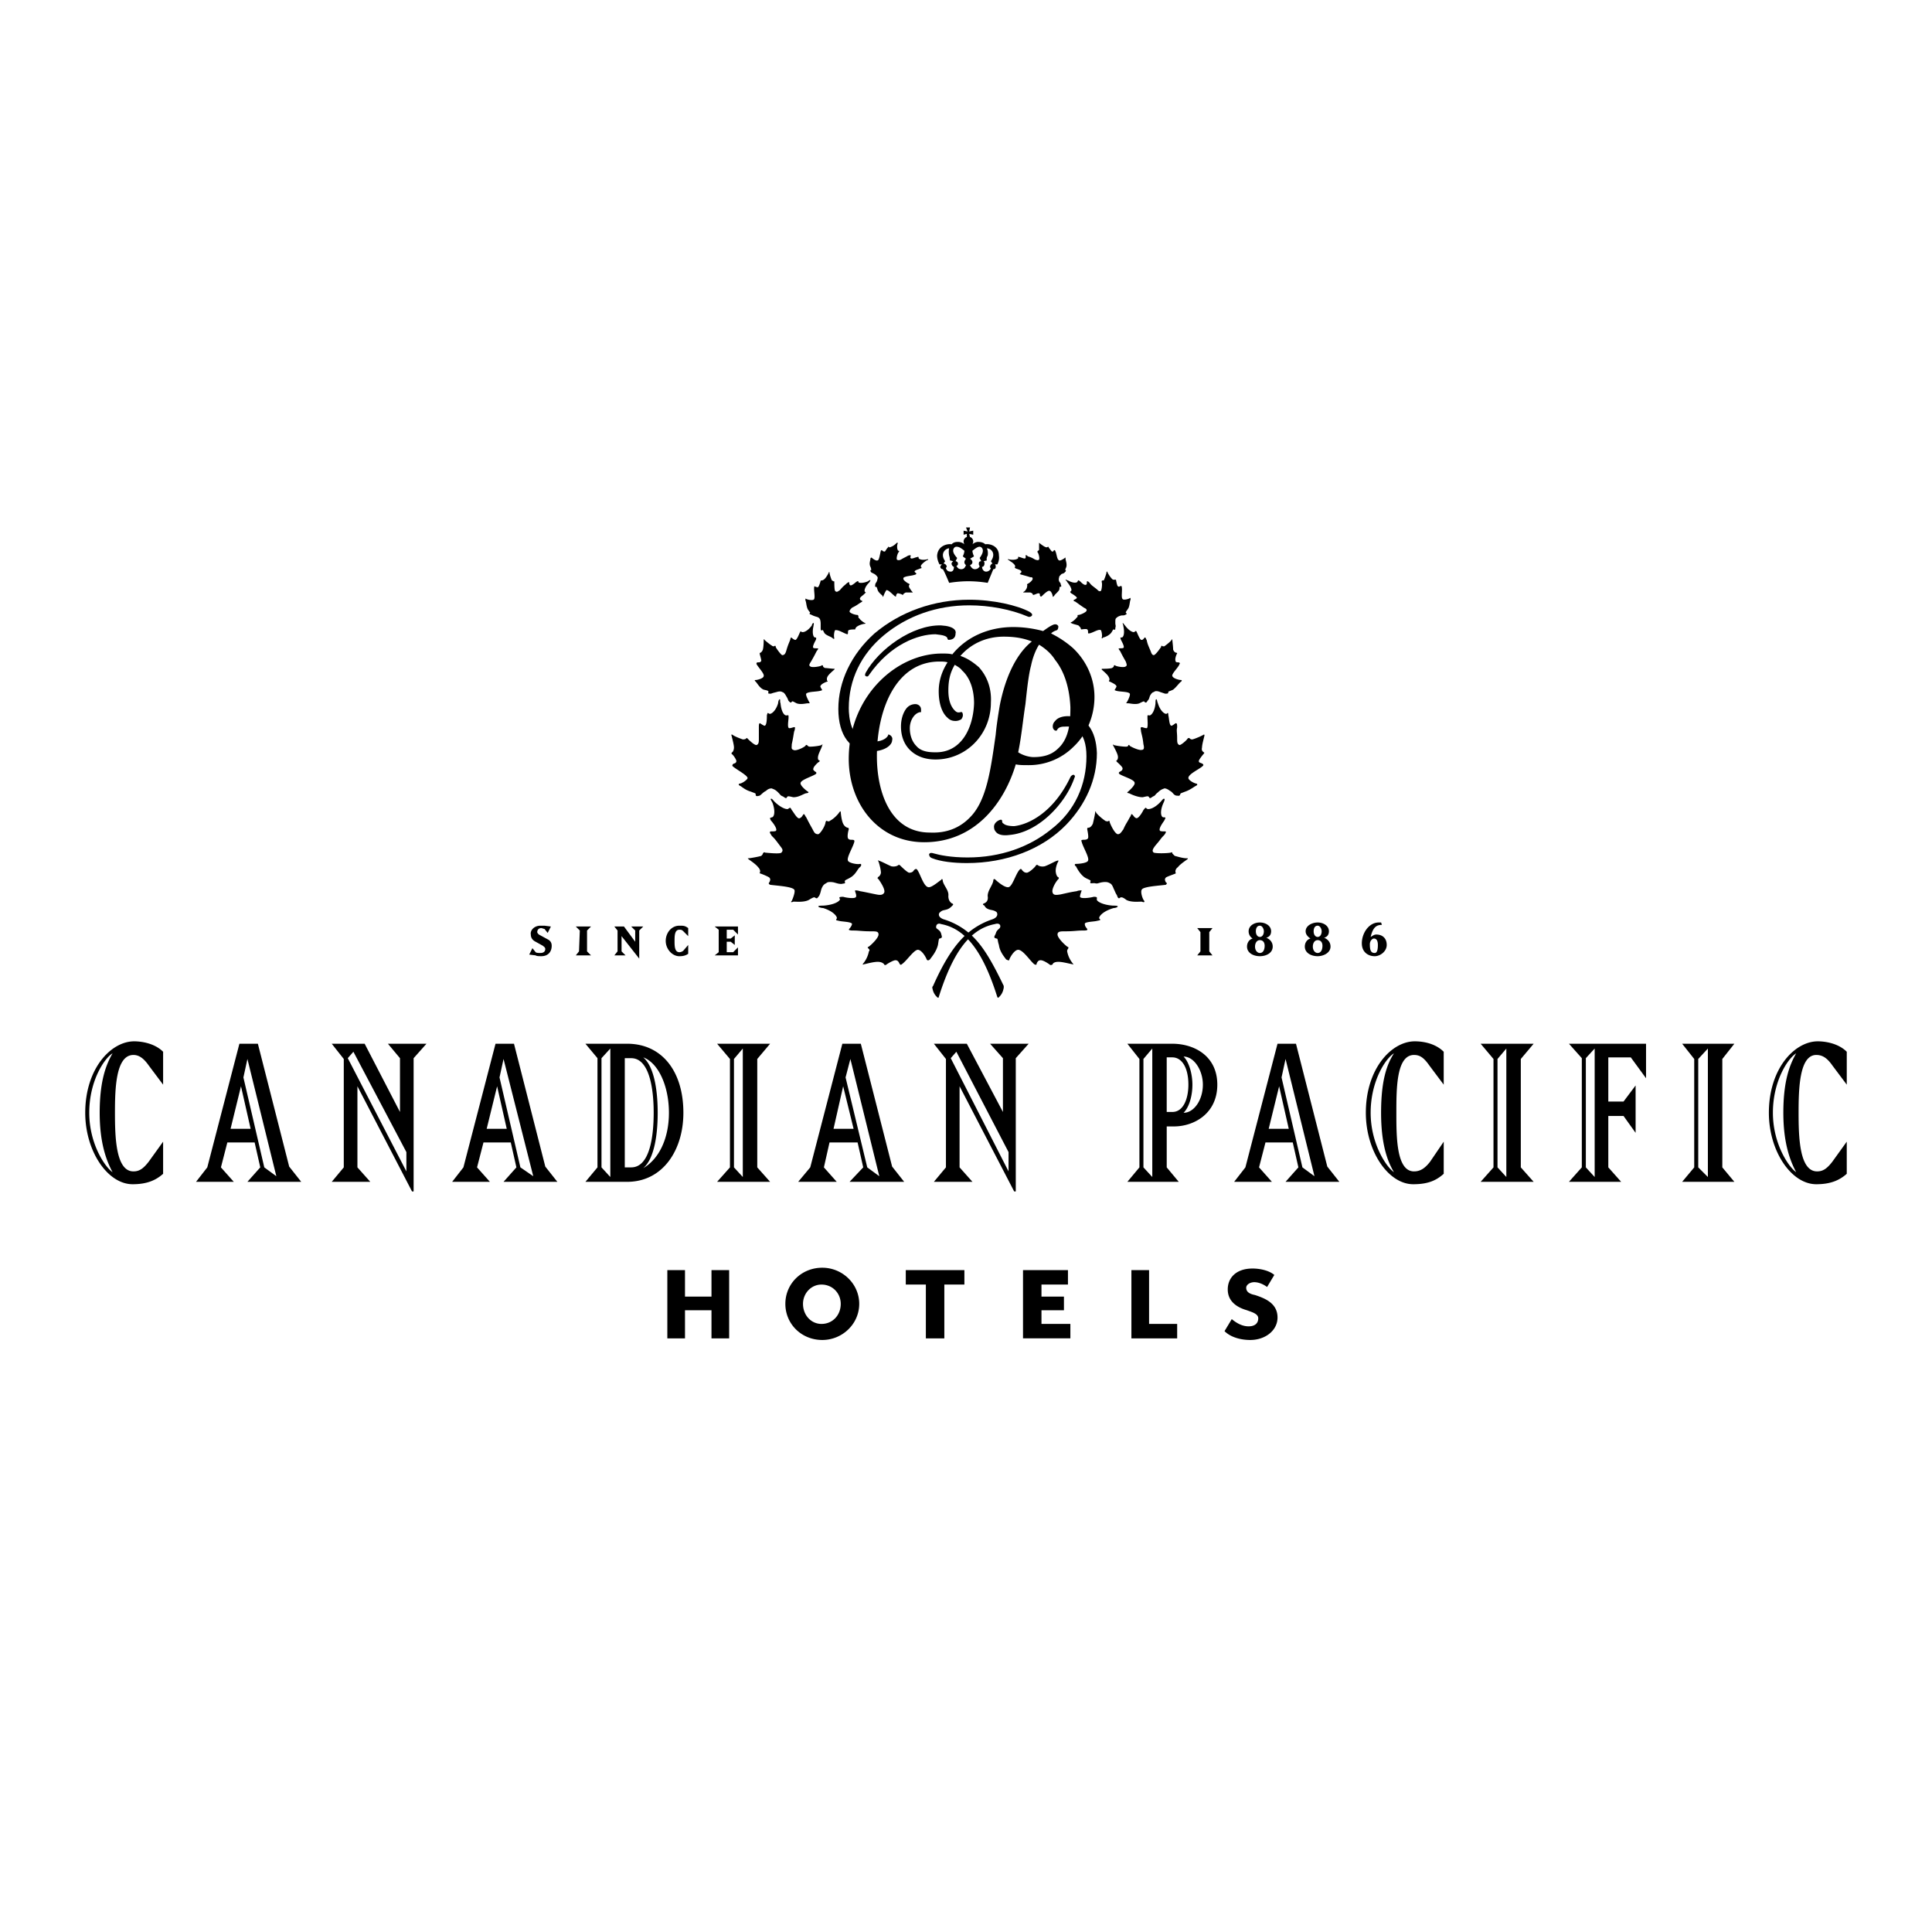 <svg xmlns="http://www.w3.org/2000/svg" width="2500" height="2500" viewBox="0 0 192.756 192.756"><g fill-rule="evenodd" clip-rule="evenodd"><path fill="#fff" d="M0 0h192.756v192.756H0V0z"/><path d="M55.044 94.359c0 .561-.32 1.041-1.042 1.041-.16 0-.48 0-.561-.08l-.64-.08.32-.641.32.4c.081.08.321.08.481.08.32 0 .48-.16.48-.4 0-.16-.16-.241-.24-.32l-.722-.401c-.32-.16-.48-.4-.48-.721-.08-.4.321-.881.961-.881h.401l.641.081-.32.641-.32-.401c-.081 0-.241-.08-.321-.08-.24 0-.4.16-.4.4 0 .08.08.16.16.24l.881.48c.161.081.401.241.401.642zM57.448 92.437h1.521l-.4.4v2.083l.4.4h-1.521l.32-.4.08-2.083-.4-.4zM62.013 94.92l.401.4h-1.122l.321-.4v-2.083l-.321-.4h.961l1.122 1.521v-1.121l-.4-.4h1.201l-.4.4v2.804l-1.763-2.243v1.522zM67.781 92.356c.401 0 .561 0 .881.241v.801l-.48-.48c-.16-.16-.241-.16-.401-.16-.48 0-.48.641-.48 1.121 0 .481 0 1.122.48 1.122.16 0 .32-.08.401-.16l.48-.561v.882c-.241.16-.48.24-.881.24-.721 0-1.361-.721-1.361-1.522-.001-.802.56-1.524 1.361-1.524zM73.628 95.32h-2.322l.4-.32v-2.243l-.4-.32h2.322v.801l-.48-.481h-.641v.881h.401l.4-.32v.961l-.4-.321h-.401V95h.641l.48-.48v.8zM120.971 92.597l-.321.401v1.922l.321.4h-1.524l.321-.4v-1.922l-.321-.401h1.524zM138.354 94.279c0 .641-.643 1.122-1.203 1.122-.641 0-1.281-.4-1.281-1.282 0-1.041.721-2.083 1.682-2.083h.24l.08.241c-.48 0-.881.16-1.121 1.201.16-.08.32-.24.561-.24.641 0 1.042.4 1.042 1.041zm-.883 0c0-.32-.08-.641-.4-.641-.16 0-.4.24-.4.561 0 .561.08.881.48.881.24 0 .32-.32.32-.801zM126.336 93.558c.402.16.643.48.643.881 0 .641-.643.961-1.283.961s-1.281-.32-1.281-.961c0-.4.24-.721.561-.801a.84.84 0 0 1-.4-.721c0-.561.561-.881 1.121-.881.562 0 1.123.32 1.123.881-.002.321-.162.561-.484.641zm-1.121.881c0 .401.24.641.48.641.32 0 .48-.32.48-.721 0-.321-.16-.561-.48-.561s-.48.321-.48.641zm.881-1.522c0-.241-.16-.561-.4-.561-.32 0-.4.32-.4.561 0 .32.16.561.4.561s.4-.24.4-.561zM132.105 93.558c.4.16.641.48.641.881 0 .641-.723.961-1.283.961-.641 0-1.281-.32-1.281-.961 0-.4.24-.721.561-.801-.24-.16-.48-.4-.48-.721 0-.561.641-.881 1.201-.881s1.123.32 1.123.881c-.001.321-.161.561-.482.641zm-1.123.881c0 .401.24.641.48.641.32 0 .48-.32.48-.721 0-.321-.16-.561-.48-.561s-.48.321-.48.641zm.881-1.522c0-.241-.16-.561-.4-.561-.32 0-.4.32-.4.561 0 .32.16.561.4.561s.4-.24.4-.561zM107.031 64.641a10.148 10.148 0 0 0-2.162-1.442c.16-.16.32-.24.561-.32.16-.08.16-.32.16-.4-.08-.16-.24-.24-.48-.16-.4.16-.801.48-1.041.641-.881-.24-1.924-.4-2.965-.4-2.562 0-4.726 1.041-6.087 2.724-.32-.081-.641-.081-1.041-.081-2.163 0-4.406.961-6.168 2.724-1.923 1.923-3.044 4.566-3.124 7.45-.081 2.563.801 4.967 2.403 6.569 1.362 1.362 3.124 2.083 5.126 2.083 5.127 0 8.01-4.005 9.131-7.77.32.08.801.08 1.283.08a6.297 6.297 0 0 0 4.484-1.842c1.363-1.282 2.084-3.124 2.084-4.967 0-1.845-.8-3.608-2.164-4.889zm-7.689 8.651c-.48 3.364-.881 6.488-2.483 8.17-1.042 1.122-2.403 1.682-4.085 1.602-3.925 0-5.287-4.005-5.287-7.61 0-4.726 1.922-9.452 6.248-9.452.24 0 .561 0 .801.08-.561.881-.881 1.842-.881 2.884 0 1.202.32 2.163.881 2.644.24.24.48.32.801.32.24 0 .4-.08.561-.16.321-.4.081-.721.081-.721h-.16c-.241.08-.401 0-.561-.16-.4-.4-.641-1.041-.641-2.002s.16-1.762.641-2.563c.241.16.561.32.721.561.801.721 1.202 1.922 1.202 3.284-.08 2.483-1.283 4.966-3.926 4.886-.801 0-1.442-.16-1.842-.641-.4-.401-.641-1.042-.641-1.763 0-.801.48-1.522 1.041-1.602h.08v-.16c0-.16 0-.32-.16-.48a.611.611 0 0 0-.4-.16c-.24 0-.561.08-.801.32s-.641.881-.641 1.922c0 .961.32 1.763.881 2.323.641.641 1.521.961 2.563.961 3.043 0 5.527-2.483 5.527-5.688.08-1.441-.4-2.643-1.201-3.524-.561-.48-1.122-.881-1.843-1.121 1.042-1.202 2.563-1.923 4.325-1.923 1.121 0 2.002.16 2.805.481-1.523 1.201-2.645 3.524-3.205 6.408-.161.962-.321 2.003-.401 2.884zm6.248 1.362c-.641.641-1.441.881-2.482.881-.4 0-1.041-.16-1.523-.48.322-1.522.482-3.284.723-4.806.16-1.522.32-2.964.561-3.845.16-.801.48-1.602.801-2.083.641.4 1.201.881 1.602 1.522.961 1.201 1.441 2.884 1.521 4.726-.002 1.361-.082 3.043-1.203 4.085z"/><path d="M84.683 70.648c0-2.804 1.201-5.367 3.524-7.29 2.323-1.922 5.287-2.964 8.491-2.964 2.003 0 4.165.4 5.849 1.122.16.08.32 0 .4-.08.08-.16 0-.24-.24-.4-1.203-.641-3.605-1.202-6.009-1.202-3.524 0-6.889 1.202-9.452 3.364-2.323 2.083-3.605 4.806-3.605 7.53 0 2.644 1.202 4.246 3.205 4.246 1.442 0 2.163-.641 2.163-1.122.08-.24-.08-.48-.32-.561h-.08v.08c-.32.561-1.121.641-1.762.641-2.004-.079-2.164-2.563-2.164-3.364z"/><path d="M86.686 67.364c2.163-3.125 4.966-4.085 6.649-4.085.721.08 1.201.16 1.201.48l.08.08c.4 0 .721-.16.721-.641.08-.24-.08-.721-1.441-.801-2.884-.08-6.248 2.403-7.53 4.726-.08.16-.08.32 0 .32.079.081.239.081.32-.079zM108.395 75.455c0 2.804-1.123 5.447-3.525 7.29-2.162 1.762-5.047 2.804-8.331 2.804-1.682 0-2.803-.241-3.364-.401-.24-.08-.4-.08-.48.081 0 .16.08.32.32.4.801.32 2.083.48 3.445.48 3.924 0 7.53-1.362 9.932-3.845 1.924-2.003 3.045-4.486 3.045-7.129-.08-2.323-1.121-3.685-2.885-3.685-.561 0-1.041.161-1.281.481-.16.16-.24.32-.24.561 0 .16.08.32.24.4h.16c.16-.4.561-.4.881-.4.799-.081 2.083.399 2.083 2.963z"/><path d="M106.791 77.538c-1.682 3.524-4.164 4.726-5.607 4.886-.48 0-.881-.081-1.041-.241-.16-.08-.16-.16-.16-.32l-.08-.08h-.08c-.32.08-.721.4-.641.801 0 .16.08.32.24.48.24.241.721.32 1.281.241 2.885-.241 5.607-3.124 6.488-5.688.08-.16.08-.24-.08-.321-.08.001-.24.081-.32.242zM78.034 69.046c.08 0 .24.08.4.4.16.24.16.32.241.48.16.16.24.241.32.081.08-.081.16 0 .48.16.4.16.961 0 1.122 0s.24 0 .16-.081c-.08-.16-.401-.721-.32-.881.24-.24 1.121-.16 1.522-.32.08 0 .08-.08 0-.16-.08-.16-.16-.24-.08-.32.08-.16.4-.32.641-.401.08 0 .08-.08 0-.08 0-.08-.08-.24.08-.48.16-.241.561-.561.641-.641.08-.08 0-.08 0-.08-.24 0-.801-.08-.961-.08-.08-.08-.16-.08-.16-.16s-.08-.16-.16-.08-.961.24-1.122.08c-.16-.08-.08-.24.08-.48.321-.561.4-.721.561-1.041.08-.081.161-.241.161-.241-.081-.08-.321 0-.481-.08s.16-.641.241-.801c.08-.24 0-.24-.081-.24-.16 0-.32-.4-.16-1.121 0-.08.081-.32 0-.32-.08 0-.16.16-.16.24-.481.641-.881.721-1.042.641-.08-.08-.08-.08-.16.08s-.32.801-.48.721c-.24-.08-.32-.24-.4-.24 0 0-.08.16-.08.24-.16.4-.241.561-.401 1.122-.08.24-.16.4-.4.4-.16-.08-.561-.641-.641-.801 0-.16-.08-.16-.16-.08-.08 0-.16 0-.24-.08-.16-.08-.641-.481-.721-.561 0-.08-.08-.08-.08 0s0 .641-.08.962c-.08.24-.24.32-.24.32-.08 0-.08.08-.08.08 0 .081.16.561.16.721-.08.16-.16.16-.321.16-.16 0-.16.08-.16.16.16.32.801.961.721 1.202 0 .24-.641.4-.801.4s-.081.08 0 .16c.16.16.4.641.801.801.32.08.48.08.48.24-.08.16 0 .16.24.16.24-.08.24-.08.561-.16.239-.081.479-.081.559-.001zM81.799 61.757s.08.16.08.481v.4c0 .16 0 .32.16.24.08-.08.08.08.24.32.24.24.641.32.801.48.08.08.16.08.16 0-.08-.24 0-.721.08-.801.32-.08.881.32 1.202.4.08 0 .08-.08.08-.16s0-.24.081-.24c.08-.08.561-.08.561-.08h.08c0-.08.08-.24.24-.32.24-.16.641-.24.721-.24.08 0 .08-.08 0-.08-.161-.081-.481-.32-.561-.48-.08 0-.08-.081-.08-.161s0-.08-.08-.16c-.24 0-.721-.16-.801-.32 0-.16.08-.241.24-.401.48-.24.561-.32.801-.48.16-.08.24-.16.24-.16 0-.08-.24-.08-.24-.24-.08-.16.4-.401.481-.561.16-.08.08-.08 0-.16-.081-.08 0-.48.4-.881.08-.081.16-.24.16-.24 0-.081-.16 0-.241.08-.561.241-.961.161-.961.08 0-.08 0-.16-.24 0-.08.081-.48.401-.561.321-.16-.08-.08-.321-.16-.321 0 0-.16.081-.241.161-.16.16-.32.24-.641.641-.24.16-.321.241-.481.081-.08-.081-.08-.801-.08-.882 0-.08 0-.08-.08-.08s-.08-.08-.16-.08c-.08-.16-.24-.641-.24-.801 0 0 0-.08-.08 0 0 .08-.24.48-.4.641-.16.16-.32.16-.32.16h-.08c0 .08-.16.561-.24.641-.081.08-.161 0-.24 0-.16-.08-.16-.08-.16 0-.081.32.16 1.202-.081 1.282-.16.08-.561 0-.721-.08-.081-.08-.081 0-.081.16.081.08.081.561.241.881.16.241.24.32.24.32-.16.161 0 .161.16.241s.16.08.401.16c.321.078.321.158.401.238zM87.566 57.591c0 .08 0 .161-.08.4-.081.161-.161.241-.161.321 0 .16-.08.24.08.24.081 0 .081.08.16.32.081.241.401.48.481.561 0 .08.08.16.08.08.08-.24.24-.561.32-.641.24 0 .641.48.881.641.081 0 .081 0 .081-.161.08-.08.08-.16.16-.16s.4.081.48.16c0 0 .08 0 .08-.08 0 0 .08-.081.24-.16h.641c.08 0 .08 0 0-.081-.08-.08-.24-.32-.321-.48v-.16c.081-.08.081-.08 0-.16-.08 0-.561-.32-.561-.48 0-.161.08-.161.32-.241.401-.08.561-.08.801-.16.08 0 .16-.08.16-.08.08-.08-.16-.16-.16-.24 0-.16.48-.24.561-.32.16 0 .16-.08.08-.16s.08-.32.561-.641c.081 0 .16-.08.16-.08 0-.081-.16 0-.24 0-.481.08-.721-.081-.721-.161s0-.16-.16-.08c-.16 0-.561.241-.641.08-.08-.08.08-.24 0-.24 0-.08-.161 0-.24 0-.241.16-.321.16-.721.401-.16.08-.32.08-.401 0-.08-.161.081-.641.161-.722.08-.08.08-.16 0-.16s-.08-.08-.08-.08c-.081-.16-.081-.48 0-.641 0-.08 0-.08-.081-.08-.08.08-.32.32-.561.4-.16.08-.24.08-.24 0-.08 0-.08 0-.08.08-.08 0-.24.32-.32.401-.08 0-.16 0-.24-.081-.08-.08-.08-.08-.16 0-.08.241-.161.961-.321.961-.16.081-.48-.16-.561-.24s-.16 0-.16.08c0 .16-.16.481 0 .801.08.16.08.32.08.32-.16.08-.08.08 0 .24l.32.16c.244.163.244.243.323.323zM110.717 88.111c-.16-.08-.32-.16-.801-.08-.4.08-.4.16-.721.08-.32 0-.48.08-.4-.16.08-.16-.16-.16-.561-.4-.48-.32-.803-.961-.883-1.121-.16-.08-.16-.24 0-.24.32 0 1.123-.081 1.203-.321.16-.32-.562-1.442-.641-1.922-.082-.08 0-.16.16-.16s.4 0 .48-.16-.08-.881-.08-.881c0-.08 0-.16.08-.16.16 0 .32-.08.48-.401.08-.32.24-1.041.24-1.201 0-.08.08 0 .08.08.16.24.641.641.881.801.08.081.24.081.32.081.08-.081.16-.081.16.08.08.241.48 1.122.801 1.202.24 0 .32-.161.561-.481.24-.561.4-.721.641-1.202.08-.08.16-.32.16-.32.16 0 .24.32.48.4s.643-.641.721-.801c.242-.32.242-.24.322-.16.16.16.801 0 1.441-.721.08-.08.24-.321.32-.24.08 0 0 .24-.08.4-.4.881-.24 1.442 0 1.442s.24 0 .08.32c-.16.241-.641.881-.4 1.042.24.08.561 0 .561.08s-.08.241-.24.4c-.32.321-.24.321-.801.961-.24.32-.4.561-.16.721.24.08 1.201.08 1.682 0 .16-.081.16 0 .16.08l.24.241c.32.08.801.24 1.201.24.08 0 .16 0 .08.08s-.721.481-.961.801c-.32.24-.24.48-.24.561.08 0 0 .08 0 .08-.4.16-.881.32-.961.4-.16.16-.08.32 0 .48.16.08.08.16 0 .24-.48.081-2.244.16-2.404.481-.16.24.082.961.242 1.122.078.16-.082.16-.242.08-.32 0-1.041.08-1.521-.16-.32-.24-.48-.32-.641-.24-.16.16-.24 0-.32-.24-.16-.241-.16-.321-.32-.641-.159-.403-.239-.483-.399-.563zM116.164 78.659c-.16.08-.32.08-.641.4-.32.241-.24.321-.48.4-.24.16-.32.241-.4.081s-.24-.081-.641 0c-.562 0-1.203-.32-1.363-.401-.16 0-.24-.08-.08-.16.08-.08.721-.641.641-.881 0-.32-1.201-.641-1.521-.881-.08-.081-.08-.16.08-.241.16-.08.24-.16.24-.32s-.561-.641-.561-.641c-.08-.08-.08-.16 0-.16 0 0 .16-.16.08-.48s-.4-.881-.48-1.041c0-.08 0-.08.08 0 .32.08.881.16 1.201.16.08 0 .16 0 .24-.08 0-.08.08-.16.16 0 .24.16.961.48 1.201.4.242 0 .242-.24.16-.561-.078-.721-.16-.881-.24-1.282 0-.161-.08-.321 0-.401s.322.08.562.08c.16 0 .08-.801.08-1.041 0-.32 0-.24.16-.24.16.08.561-.321.641-1.202 0-.16 0-.401.08-.401s.08.241.16.401c.24.801.721 1.122.881 1.042.08-.081.16-.161.16.16.08.24.08 1.041.32 1.041.24-.08.4-.32.48-.24.08 0 .08.24.08.4-.08.401 0 .401 0 1.122 0 .32 0 .561.24.641.16 0 .721-.481.801-.641.08-.08.16-.08.24 0s.16.08.24.08c.32-.08 1.043-.4 1.121-.48.082 0 .082 0 .082.08s-.242.881-.242 1.202c-.078.32.082.4.16.48.082 0 .082.08 0 .16 0 0-.48.561-.48.721 0 .161.16.161.32.24.16.081.16.16.082.241-.322.32-1.443.801-1.443 1.202 0 .24.641.561.801.561.16.08.08.16-.08.24s-.561.401-1.041.561c-.4.16-.48.16-.48.241-.08.24-.16.16-.4.16-.32-.08-.32-.321-.641-.481-.32-.241-.48-.241-.56-.241zM76.993 78.659c.16.08.321.08.641.4.24.241.24.321.48.4.241.16.32.241.401.081.08-.16.24-.081.641 0 .561 0 .961-.32 1.282-.401.16 0 .32-.08.16-.16-.241-.16-.801-.641-.721-.881.08-.32 1.202-.641 1.522-.881.08-.081.08-.16-.081-.241-.08-.08-.24-.16-.16-.32 0-.16.481-.641.561-.641.08-.08.08-.16 0-.16s-.161-.16-.08-.48c.08-.32.4-.881.4-1.041.08-.08 0-.08-.08 0-.16.08-.801.16-1.122.16-.08 0-.16 0-.24-.08-.081-.08-.16-.16-.241 0-.16.16-.961.561-1.201.4-.24-.08-.16-.24-.16-.561.16-.721.16-.881.24-1.282.08-.161.08-.321.08-.401-.08-.08-.32.08-.561.08-.24 0-.08-.801-.08-1.041 0-.32 0-.24-.16-.24-.241.08-.561-.321-.641-1.202-.08-.16 0-.401-.08-.401s-.16.241-.16.401c-.241.801-.721 1.122-.881 1.042-.16-.081-.16-.161-.24.16 0 .24 0 1.041-.24 1.041-.24-.08-.48-.32-.48-.24-.08 0-.08.24-.08.4v1.122c0 .32 0 .561-.241.641-.24 0-.721-.481-.881-.641-.081-.08-.081-.08-.16 0-.081.08-.241.08-.321.08-.24-.08-.881-.32-1.041-.48-.08 0-.16 0-.08.08 0 .08.24.881.24 1.202s-.16.48-.16.48c-.08 0-.08.08-.08.16.16.08.48.561.48.721 0 .161-.16.24-.24.24-.16.081-.16.16-.16.241.32.32 1.441.881 1.522 1.202 0 .16-.561.561-.801.561-.16.08-.08.16.08.24s.48.401 1.042.561c.4.16.481.16.481.241 0 .24.08.24.4.16.24-.16.32-.321.641-.481.239-.241.48-.241.56-.241zM82.44 88.111c.08-.08.24-.16.721-.08.32.08.48.16.801.16.32-.08.401 0 .32-.24 0-.16.16-.16.561-.4.561-.32.721-.881.961-1.041.16-.16.16-.32 0-.32-.24.08-1.121-.081-1.202-.321-.16-.32.561-1.442.641-1.922 0-.08 0-.16-.24-.16-.16 0-.32 0-.401-.16-.08-.16 0-.641.081-.881 0-.16-.081-.16-.081-.16-.08 0-.32-.08-.48-.401-.16-.32-.24-1.041-.24-1.201-.08-.08-.08 0-.16.08-.16.24-.561.641-.881.801-.08.081-.16.081-.24.081-.16-.081-.16-.081-.24.08 0 .32-.48 1.122-.721 1.202-.321 0-.4-.161-.561-.481-.4-.721-.4-.721-.641-1.202-.081-.08-.16-.32-.241-.32-.08 0-.16.32-.4.4-.24.16-.641-.641-.801-.801-.16-.32-.16-.24-.32-.16-.081.16-.721 0-1.442-.721-.08-.08-.24-.321-.32-.24-.08 0 .08.24.16.4.32.881.16 1.442-.08 1.442-.16.08-.24 0-.08.32.16.16.721.881.48 1.042-.24.08-.561 0-.561.08-.08.08.08.241.16.4.321.321.321.321.801.961.24.32.4.48.16.721-.16.16-1.522 0-1.602 0-.16-.081-.16 0-.24.08 0 .081-.08.16-.16.241-.24.08-1.122.24-1.282.24-.08 0-.08 0 0 .08.081.08.722.481.961.801.241.24.241.48.161.561 0 0 0 .08.08.08.24.08.801.32.881.4.16.16.08.32 0 .48-.08.08-.08.16.08.24.481.081 2.163.16 2.403.481.16.16-.16.961-.24 1.122-.16.16 0 .16.16.08.32 0 1.041.08 1.522-.16.4-.24.561-.32.641-.24.24.16.24 0 .401-.161.16-.32.16-.48.24-.721.16-.402.32-.482.48-.562zM115.123 69.046c-.08 0-.24.08-.4.4-.08.24-.08.32-.24.48-.08.16-.16.241-.32.081 0-.081-.16 0-.482.16-.4.16-.961 0-1.121 0s-.24 0-.16-.081c.08-.08.4-.721.32-.881-.16-.24-1.121-.16-1.441-.32-.08 0-.08-.08 0-.16.08-.16.16-.24.08-.32-.08-.16-.641-.401-.641-.401-.08 0-.08-.08-.08-.08.08-.08.08-.24-.08-.48-.16-.241-.561-.561-.641-.641 0-.08 0-.08.08-.08.24 0 .721 0 .961-.08.08-.08.16-.08.16-.16s.08-.16.16-.08.881.24 1.041.08c.16-.08.08-.24 0-.48-.32-.561-.4-.721-.561-1.041a1.174 1.174 0 0 1-.16-.241c.08-.08.32 0 .48-.08s-.16-.641-.24-.801c-.08-.24-.08-.24.08-.24s.32-.4.16-1.121c0-.08-.08-.32-.08-.32.08 0 .16.16.24.24.48.641.881.721.961.641s.16-.16.24.08c.08.16.32.801.48.721.16 0 .242-.24.32-.24.082 0 .082.16.162.24.08.4.16.561.4 1.122.08.24.16.4.32.4.24-.08.641-.721.721-.801 0-.16.08-.16.16-.08h.16c.24-.16.721-.561.721-.641.08-.08.08-.08.08 0s.08.641.08.962c.08.24.24.32.32.32s.08.08.08.08c-.08.081-.24.561-.16.721 0 .16.16.16.24.16.16 0 .24.08.16.16-.08.32-.801.961-.721 1.202.08.24.641.4.881.4.08 0 .08.08 0 .16-.16.081-.48.561-.801.801-.32.16-.48.16-.48.24 0 .16-.08.16-.32.16l-.48-.16c-.399-.161-.559-.081-.639-.001zM111.357 61.677c-.08.08-.08.16-.08.48 0 .24.08.24 0 .48 0 .16 0 .24-.16.16-.08 0-.08.08-.24.32-.24.32-.721.48-.801.48-.08.08-.16.16-.16 0 .08-.08 0-.641-.08-.721-.24-.16-.881.32-1.201.32-.08 0-.08 0-.08-.16 0-.08 0-.16-.08-.24s-.561 0-.561 0c-.082 0-.082-.08-.082-.08 0-.08-.078-.16-.24-.32-.24-.08-.641-.16-.721-.24-.08 0-.08 0 0-.081.08 0 .48-.32.561-.48.08 0 .08-.08.08-.16s0-.08.08-.08c.162 0 .723-.241.803-.401s-.08-.24-.24-.32c-.482-.32-.562-.4-.803-.561-.08-.08-.24-.08-.24-.16s.16-.08.32-.24c.08-.08-.4-.4-.561-.481-.16-.16-.08-.16 0-.24.08-.081 0-.401-.4-.882 0-.08-.16-.16-.16-.24.08 0 .16.081.24.081.561.32.961.24.961.08.08-.08 0-.16.242 0 .16.161.48.481.641.321.08-.08 0-.321.08-.321s.16.08.24.161c.16.24.32.32.721.641.16.161.24.24.4.161.08-.081.16-.721.08-.882 0-.08 0-.16.08-.16s.16 0 .16-.081c.08-.16.24-.641.24-.721s0-.08.08-.08c0 .08.24.48.4.641.16.241.32.16.4.16 0 0 .08 0 .08.081 0 0 .08.48.16.561s.16.08.24 0c.16 0 .16 0 .16.08.08.32-.08 1.042.08 1.202.08.16.641 0 .721-.08s.08.08.08.16c-.08.08-.08.641-.24.881s-.24.321-.24.4c.16.161.08.161-.08.241s-.24 0-.48.08-.319.16-.4.24zM105.67 57.591c0 .08-.08.161 0 .4.08.161.16.161.16.321.08.16.08.24-.08.24-.08 0 0 .08-.08.32-.16.241-.48.48-.48.561-.08.08-.16.16-.16.08 0-.161-.16-.561-.32-.561-.16-.081-.641.4-.801.561-.08 0-.16 0-.16-.161 0-.08 0-.16-.16-.16-.08 0-.4.16-.48.16 0 0-.08 0-.08-.08 0 0 0-.081-.24-.16h-.643c-.078 0-.078 0 0-.081.082 0 .322-.32.322-.48 0-.08.08-.16 0-.16 0-.08 0-.08.08-.16.08 0 .48-.32.48-.48 0-.161-.08-.161-.24-.161-.48-.16-.561-.16-.803-.24-.078 0-.24-.08-.24-.08 0-.08.162-.08.162-.24s-.402-.24-.562-.32-.08-.08-.08-.16c.08-.08-.08-.32-.48-.561-.08-.081-.24-.16-.24-.16 0-.081.16 0 .24 0 .48.08.801-.081.801-.161s-.08-.16.16-.08c.08 0 .562.241.562.08.08-.08 0-.24 0-.24.08-.08.16 0 .24.08.24.08.32.08.721.321.24.08.32.08.4 0 .08-.161-.08-.722-.16-.722 0-.08 0-.16.08-.16l.08-.08v-.641-.08c.08.08.4.32.561.4s.24.08.32 0c0 0 .08 0 .08.08 0 0 .24.32.32.401.08 0 .16 0 .16-.081.08-.08.16-.08.16 0 .16.241.16.882.4.961.08.081.48-.16.561-.24s.08 0 .08.08c0 .16.16.481.08.801-.08.24-.16.32-.08.32.08.08 0 .16-.08.24s-.08.08-.32.16c-.161.163-.241.243-.241.323zM100.143 98.365c-1.041-2.164-1.922-3.766-3.043-4.887a7.132 7.132 0 0 0-2.964-1.762c-.641-.24-.48-.641-.32-.721.24-.24.48-.16.801-.32.16-.08.24-.16.4-.32.08-.08.16-.16-.08-.24-.08-.08-.32-.24-.32-.721.08-.561-.48-1.041-.561-1.522 0-.16-.08-.24-.16-.08-.16.08-.961.801-1.282.721-.48-.081-.801-1.362-1.121-1.762-.08-.08-.16-.08-.32.08-.08.16-.24.24-.481.24-.24-.08-.801-.641-.881-.721-.08-.081-.16-.081-.24 0 0 0-.241.16-.641.08-.4-.161-1.121-.561-1.281-.561-.081-.08-.081 0 0 .08.08.241.24.801.24 1.122 0 .08-.08.32-.24.4-.081.08-.16.16 0 .24.16.24.721 1.042.561 1.362-.16.241-.4.241-.801.16-.801-.16-1.121-.24-1.602-.32-.24-.08-.4-.08-.48-.08-.08.08.16.4.08.641-.08.24-1.041.08-1.282 0-.481 0-.4.08-.32.24 0 .16-.481.561-1.682.641-.16 0-.48 0-.48.08s.32.16.48.16c1.041.321 1.442.881 1.361 1.042-.08.16-.16.16.241.24.24.08 1.282.08 1.282.32-.08.32-.32.48-.32.561.08.08.32.08.48.08.561 0 .801.08 1.762.08.48 0 .721 0 .721.32s-.641.961-.961 1.201c-.16.081-.16.081 0 .241.08.08.08.16 0 .24-.081.4-.241.801-.561 1.201-.08.08-.08.16.08.08.081 0 .881-.24 1.362-.24.401 0 .561.16.641.24 0 .08.08.08.16.08.32-.24.801-.48.961-.48.241 0 .321.161.401.32.08.16.16.16.24.08.48-.32 1.202-1.441 1.602-1.441.32 0 .721.561.881.961.081.16.241.08.321 0 .24-.321.641-.801.801-1.442.081-.48.081-.641.161-.641.32-.08.24-.16.16-.48s-.321-.4-.481-.561c-.08-.241.081-.561.481-.401 2.563.48 4.246 2.964 5.607 7.29.08.08.08.08.16 0 .24-.24.4-.48.48-.961-.003 0-.003-.08-.003-.16z"/><path d="M93.094 98.365c.961-2.164 1.922-3.766 3.044-4.887a7.403 7.403 0 0 1 2.884-1.762c.641-.24.48-.641.4-.721-.32-.24-.561-.16-.881-.32a.625.625 0 0 1-.32-.32c-.16-.08-.24-.16 0-.24.16-.08.4-.24.32-.721 0-.561.48-1.041.561-1.522 0-.16.08-.24.24-.08.08.08.881.801 1.281.721.4-.081.721-1.362 1.121-1.762.08-.08.162-.08.24.08.16.16.242.24.482.24.32-.08.881-.641.881-.721.08-.081.16-.081.24 0 0 0 .24.16.641.08.48-.161 1.121-.561 1.281-.561.08-.08.08 0 .08.08-.16.241-.32.801-.24 1.122 0 .08.08.32.16.4.16.08.16.16.08.24-.24.24-.721 1.042-.561 1.362.08.241.32.241.801.16.721-.16 1.041-.24 1.602-.32.16-.08.4-.08.482-.08 0 .08-.16.4-.16.641.078.24 1.121.08 1.361 0 .4 0 .32.08.32.24-.08.16.48.561 1.602.641.16 0 .48 0 .48.08s-.24.16-.4.16c-1.121.321-1.521.881-1.441 1.042.16.16.16.16-.24.24-.24.08-1.281.08-1.201.32 0 .32.32.48.24.561 0 .08-.24.08-.482.08-.561 0-.801.08-1.762.08-.4 0-.721 0-.721.32s.641.961.961 1.201c.16.081.16.081.08.241-.08.08-.08.16-.08.24.08.4.24.801.561 1.201.08.08.08.16 0 .08-.16 0-.961-.24-1.441-.24-.4 0-.561.16-.561.24-.08.08-.16.08-.24.08-.32-.24-.721-.48-.961-.48s-.32.161-.4.32c0 .16-.08.16-.24.08-.4-.32-1.121-1.441-1.604-1.441-.32 0-.721.561-.881.961 0 .16-.16.08-.32 0-.24-.321-.641-.801-.721-1.442-.16-.48-.08-.641-.24-.641-.32-.08-.24-.16-.08-.48.08-.32.24-.4.4-.561.16-.241 0-.561-.48-.401-2.563.48-4.246 2.964-5.607 7.29 0 .08-.081.08-.16 0-.241-.24-.401-.48-.481-.961 0 0 0-.08.08-.16zM95.176 56.55c-.08 0-.24-.16-.24-.32 0-.08.08-.161.16-.24l-.32-.081c0-.24-.08-.48-.08-.48s-.08-.4 0-.721c-.32 0-.961.481-.4 1.282l-.16.24c.16 0 .32.16.32.32 0 0-.08.08-.08.16.08.16.16.32.48.32.24.001.32-.239.32-.48zm.16-.56c.08 0 .24.08.24.24 0 .08 0 .16-.16.24.081.08.16.32.48.32.321 0 .401-.24.481-.4-.08-.08-.16-.16-.16-.321 0-.08.08-.24.16-.32l-.32-.24c.08-.16.16-.401.16-.561-.4-.32-.561-.4-.801-.4-.16 0-.32.16-.32.4 0 .32.401.721.401.721l-.161.321zm1.283-3.365h.16l-.081.401.401-.081v.401l-.401-.08.081.32c.08 0 .16.08.16.08.241.24.161.48.081.641.08-.08.32-.24.561-.24.32 0 .561.08.721.24.32-.08 1.361.08 1.361 1.122.08.48-.16.881-.16.881h-.24c.08.08.08.16.08.24 0 .16-.08.24-.24.24l-.561 1.362a12.215 12.215 0 0 0-1.922-.161c-.722 0-1.442.08-1.923.161 0 0-.561-1.362-.641-1.362s-.24-.08-.24-.24c0-.08.08-.16.16-.24h-.24s-.24-.401-.24-.881c.08-1.042 1.121-1.202 1.441-1.122.16-.16.32-.24.641-.24s.561.16.641.24c-.08-.16-.16-.4.08-.641 0 0 .08-.08.161-.08v-.32l-.321.08v-.401l.4.081-.16-.401h.24zm1.762 4.406c.24 0 .4-.16.48-.32-.08-.08-.08-.16-.08-.16 0-.16.16-.32.24-.32l-.16-.24c.561-.801 0-1.282-.4-1.282.16.321.08.721.08.721s-.16.24-.08.48l-.32.081c.08.08.08.16.08.24 0 .16-.08.32-.24.32-.001.24.16.48.4.48zm-.641-1.362s.32-.401.32-.721c0-.24-.16-.4-.32-.4s-.32.08-.721.4c0 .16.08.401.16.561l-.401.24c.16.081.241.241.241.32 0 .161-.081.241-.241.321.08.16.241.4.481.4.32 0 .48-.24.48-.32-.08-.08-.08-.16-.08-.24 0-.161.08-.24.24-.24l-.159-.321zM16.274 104.934v3.283l-1.441-1.922c-.561-.801-1.042-1.041-1.522-1.041-1.762 0-1.842 3.363-1.842 5.768 0 2.402.08 5.848 1.842 5.848.561 0 .961-.24 1.522-.963l1.441-2.002v3.205c-.721.641-1.602 1.041-3.044 1.041-2.483 0-4.726-3.285-4.726-7.129 0-4.406 2.563-7.129 4.886-7.129.641 0 2.003.16 2.884 1.041zm127.765 0v3.283l-1.441-1.922c-.561-.801-.961-1.041-1.521-1.041-1.762 0-1.762 3.363-1.762 5.768 0 2.402 0 5.848 1.762 5.848.561 0 1.041-.24 1.602-.963l1.361-2.002v3.205c-.721.641-1.521 1.041-3.043 1.041-2.482 0-4.727-3.285-4.727-7.129 0-4.406 2.564-7.129 4.887-7.129.72 0 2.001.16 2.882 1.041zm40.213 0v3.283l-1.441-1.922c-.561-.801-1.041-1.041-1.602-1.041-1.684 0-1.764 3.363-1.764 5.768 0 2.402.08 5.848 1.844 5.848.561 0 .961-.24 1.521-.963l1.441-2.002v3.205c-.721.641-1.602 1.041-3.043 1.041-2.484 0-4.727-3.285-4.727-7.129 0-4.406 2.562-7.129 4.887-7.129.642 0 2.003.16 2.884 1.041zm-162.21 11.535l1.282 1.441h-3.765l1.122-1.441 3.204-12.336h1.843l3.124 12.256 1.201 1.521h-5.367l1.281-1.441-.561-2.484h-2.724l-.64 2.484zm2.002-8.092l-1.041 4.246h2.002l-.961-4.246zm101.571 8.092l1.283 1.441h-3.766l1.121-1.441 3.205-12.336h1.842l3.125 12.256 1.201 1.521h-5.367l1.281-1.441-.561-2.484h-2.723l-.641 2.484zm2.004-8.092l-1.041 4.246h2.002l-.961-4.246zm-80.024 8.092l1.282 1.441h-3.765l1.122-1.441 3.204-12.336h1.842l3.124 12.256 1.202 1.521h-5.367l1.282-1.441-.561-2.484h-2.724l-.641 2.484zm2.002-8.092l-1.042 4.246h2.003l-.961-4.246zm51.747-2.803v13.297h-.16l-5.447-10.494v8.092l1.283 1.441h-3.846l1.202-1.441v-10.814l-1.202-1.521h3.285l3.604 6.809v-5.367l-1.281-1.441h3.846l-1.284 1.439zm-60.077 0v13.297h-.16l-5.447-10.494v8.092l1.282 1.441h-3.845l1.201-1.441v-10.814l-1.201-1.521h3.284l3.524 6.809v-5.367l-1.202-1.441h3.845l-1.281 1.439zM82.2 116.469l1.281 1.441h-3.845l1.202-1.441 3.204-12.336h1.842l3.124 12.256 1.202 1.521h-5.447l1.361-1.441-.561-2.484H82.76l-.56 2.484zm1.922-8.092l-.961 4.246h2.003l-1.042-4.246zm-24.512 8.092v-10.895l-1.202-1.441h4.165c3.445 0 5.608 2.723 5.608 6.889 0 3.764-2.083 6.889-5.608 6.889h-4.165l1.202-1.442zm3.365 0c1.842 0 2.243-3.045 2.243-5.447 0-2.564-.48-5.447-2.243-5.447h-.641v10.895h.641v-.001zm13.858 1.441h-5.287l1.282-1.441v-10.814l-1.282-1.521h5.287l-1.281 1.521v10.814l1.281 1.441zm76.179 0h-5.287l1.281-1.441v-10.814l-1.281-1.521h5.287l-1.281 1.521v10.814l1.281 1.441zm20.025 0h-5.207l1.203-1.441v-10.814l-1.203-1.521h5.207l-1.201 1.521v10.814l1.201 1.441zm-59.357-1.441v-10.814l-1.201-1.521h4.486c2.162 0 4.486 1.201 4.486 4.084 0 2.885-2.324 4.166-4.326 4.166h-.721v4.086l1.201 1.441h-5.127l1.202-1.442zm4.886-8.252c0-1.682-.641-2.723-1.602-2.723h-.561v5.447h.561c1.122 0 1.602-1.361 1.602-2.724zm39.252 8.252v-10.895l-1.283-1.441h7.691v3.443l-1.521-2.082h-2.244v4.406h1.521l1.203-1.604v4.727l-1.203-1.682h-1.521v5.127l1.281 1.441h-5.207l1.283-1.44zm-86.833 12.896v-2.645h1.763v6.809h-1.763v-2.803h-2.643v2.803H66.58v-6.809h1.762v2.645h2.643zm23.23 4.164h-1.842v-5.367H90.37v-1.441h5.848v1.441h-2.002v5.367h-.001zm9.693-5.367v1.203h2.242v1.361h-2.242v1.361h2.883v1.441h-4.725v-6.809h4.484v1.441h-2.642v.002zm10.735 3.926h2.803v1.441h-4.566v-6.809h1.764v5.368h-.001zm11.775-3.684c-.322-.242-.803-.48-1.283-.48-.4 0-.801.238-.801.561 0 .48.48.641.881.721.961.32 2.244.801 2.244 2.242 0 1.281-1.201 2.242-2.725 2.242-.881 0-1.922-.24-2.562-.881l.721-1.201c.48.4 1.041.721 1.682.721s.961-.32.961-.801-.721-.641-1.121-.801c-1.121-.32-1.922-.961-1.922-2.082 0-1.123.801-2.084 2.482-2.084.641 0 1.604.16 2.164.641l-.721 1.202zm-48.063 1.682c0-2.002 1.602-3.605 3.685-3.605 2.002 0 3.685 1.604 3.685 3.605s-1.682 3.604-3.685 3.604c-2.083-.001-3.685-1.602-3.685-3.604zm3.604 2.002c1.121 0 1.922-.881 1.922-2.002 0-1.041-.801-1.924-1.922-1.924-1.042 0-1.843.883-1.843 1.924.001 1.121.802 2.002 1.843 2.002zM9.946 111.021c0-3.205.641-4.807 1.282-5.928-.801.48-2.323 2.723-2.323 5.928 0 3.043 1.521 5.367 2.323 5.928-.642-1.203-1.282-2.965-1.282-5.928zm127.845 0c0-3.205.562-4.807 1.283-5.928-.801.48-2.324 2.723-2.324 5.928 0 3.043 1.523 5.367 2.324 5.928-.72-1.203-1.283-2.965-1.283-5.928zm40.133 0c0-3.205.641-4.807 1.281-5.928-.801.48-2.322 2.723-2.322 5.928 0 3.043 1.521 5.367 2.322 5.928-.641-1.203-1.281-2.965-1.281-5.928zm-153.239-5.367l-.4 1.842 2.083 8.973 1.202.881-2.885-11.696zm103.575 0l-.4 1.842 2.082 8.973 1.201.881-2.883-11.696zm-78.022 0l-.401 1.842 2.083 8.973 1.282.881-2.964-11.696zm45.179-.72l-.561.641 5.767 11.295v-1.924l-5.206-10.012zm-60.158 0l-.561.641 5.847 11.295v-1.924l-5.286-10.012zm49.584.72l-.48 1.842 2.163 8.973 1.201.881-2.884-11.696zm-19.225 5.367c0 2.402-.401 4.646-1.442 5.527 1.521-.881 2.563-2.885 2.563-5.527 0-2.645-1.042-4.967-2.563-5.527 1.041.881 1.442 3.123 1.442 5.527zm-4.726-6.408l-.881.961v10.895l.881.961v-12.817zm13.217 0l-.881 1.041v10.814l.881.961v-12.816zm76.178 0l-.881 1.041v10.814l.881.961v-12.816zm20.108 0l-.961 1.041v10.814l.961.961v-12.816zm-51.428 3.604c0 1.121-.32 2.244-.881 2.805 1.041 0 1.924-1.281 1.924-2.805 0-1.441-.883-2.803-1.924-2.803.56.561.881 1.762.881 2.803zm-4.004-3.604l-.883 1.041v10.814l.883.961v-12.816zm44.137 0l-.881.961v10.895l.881.961v-12.817z"/></g></svg>